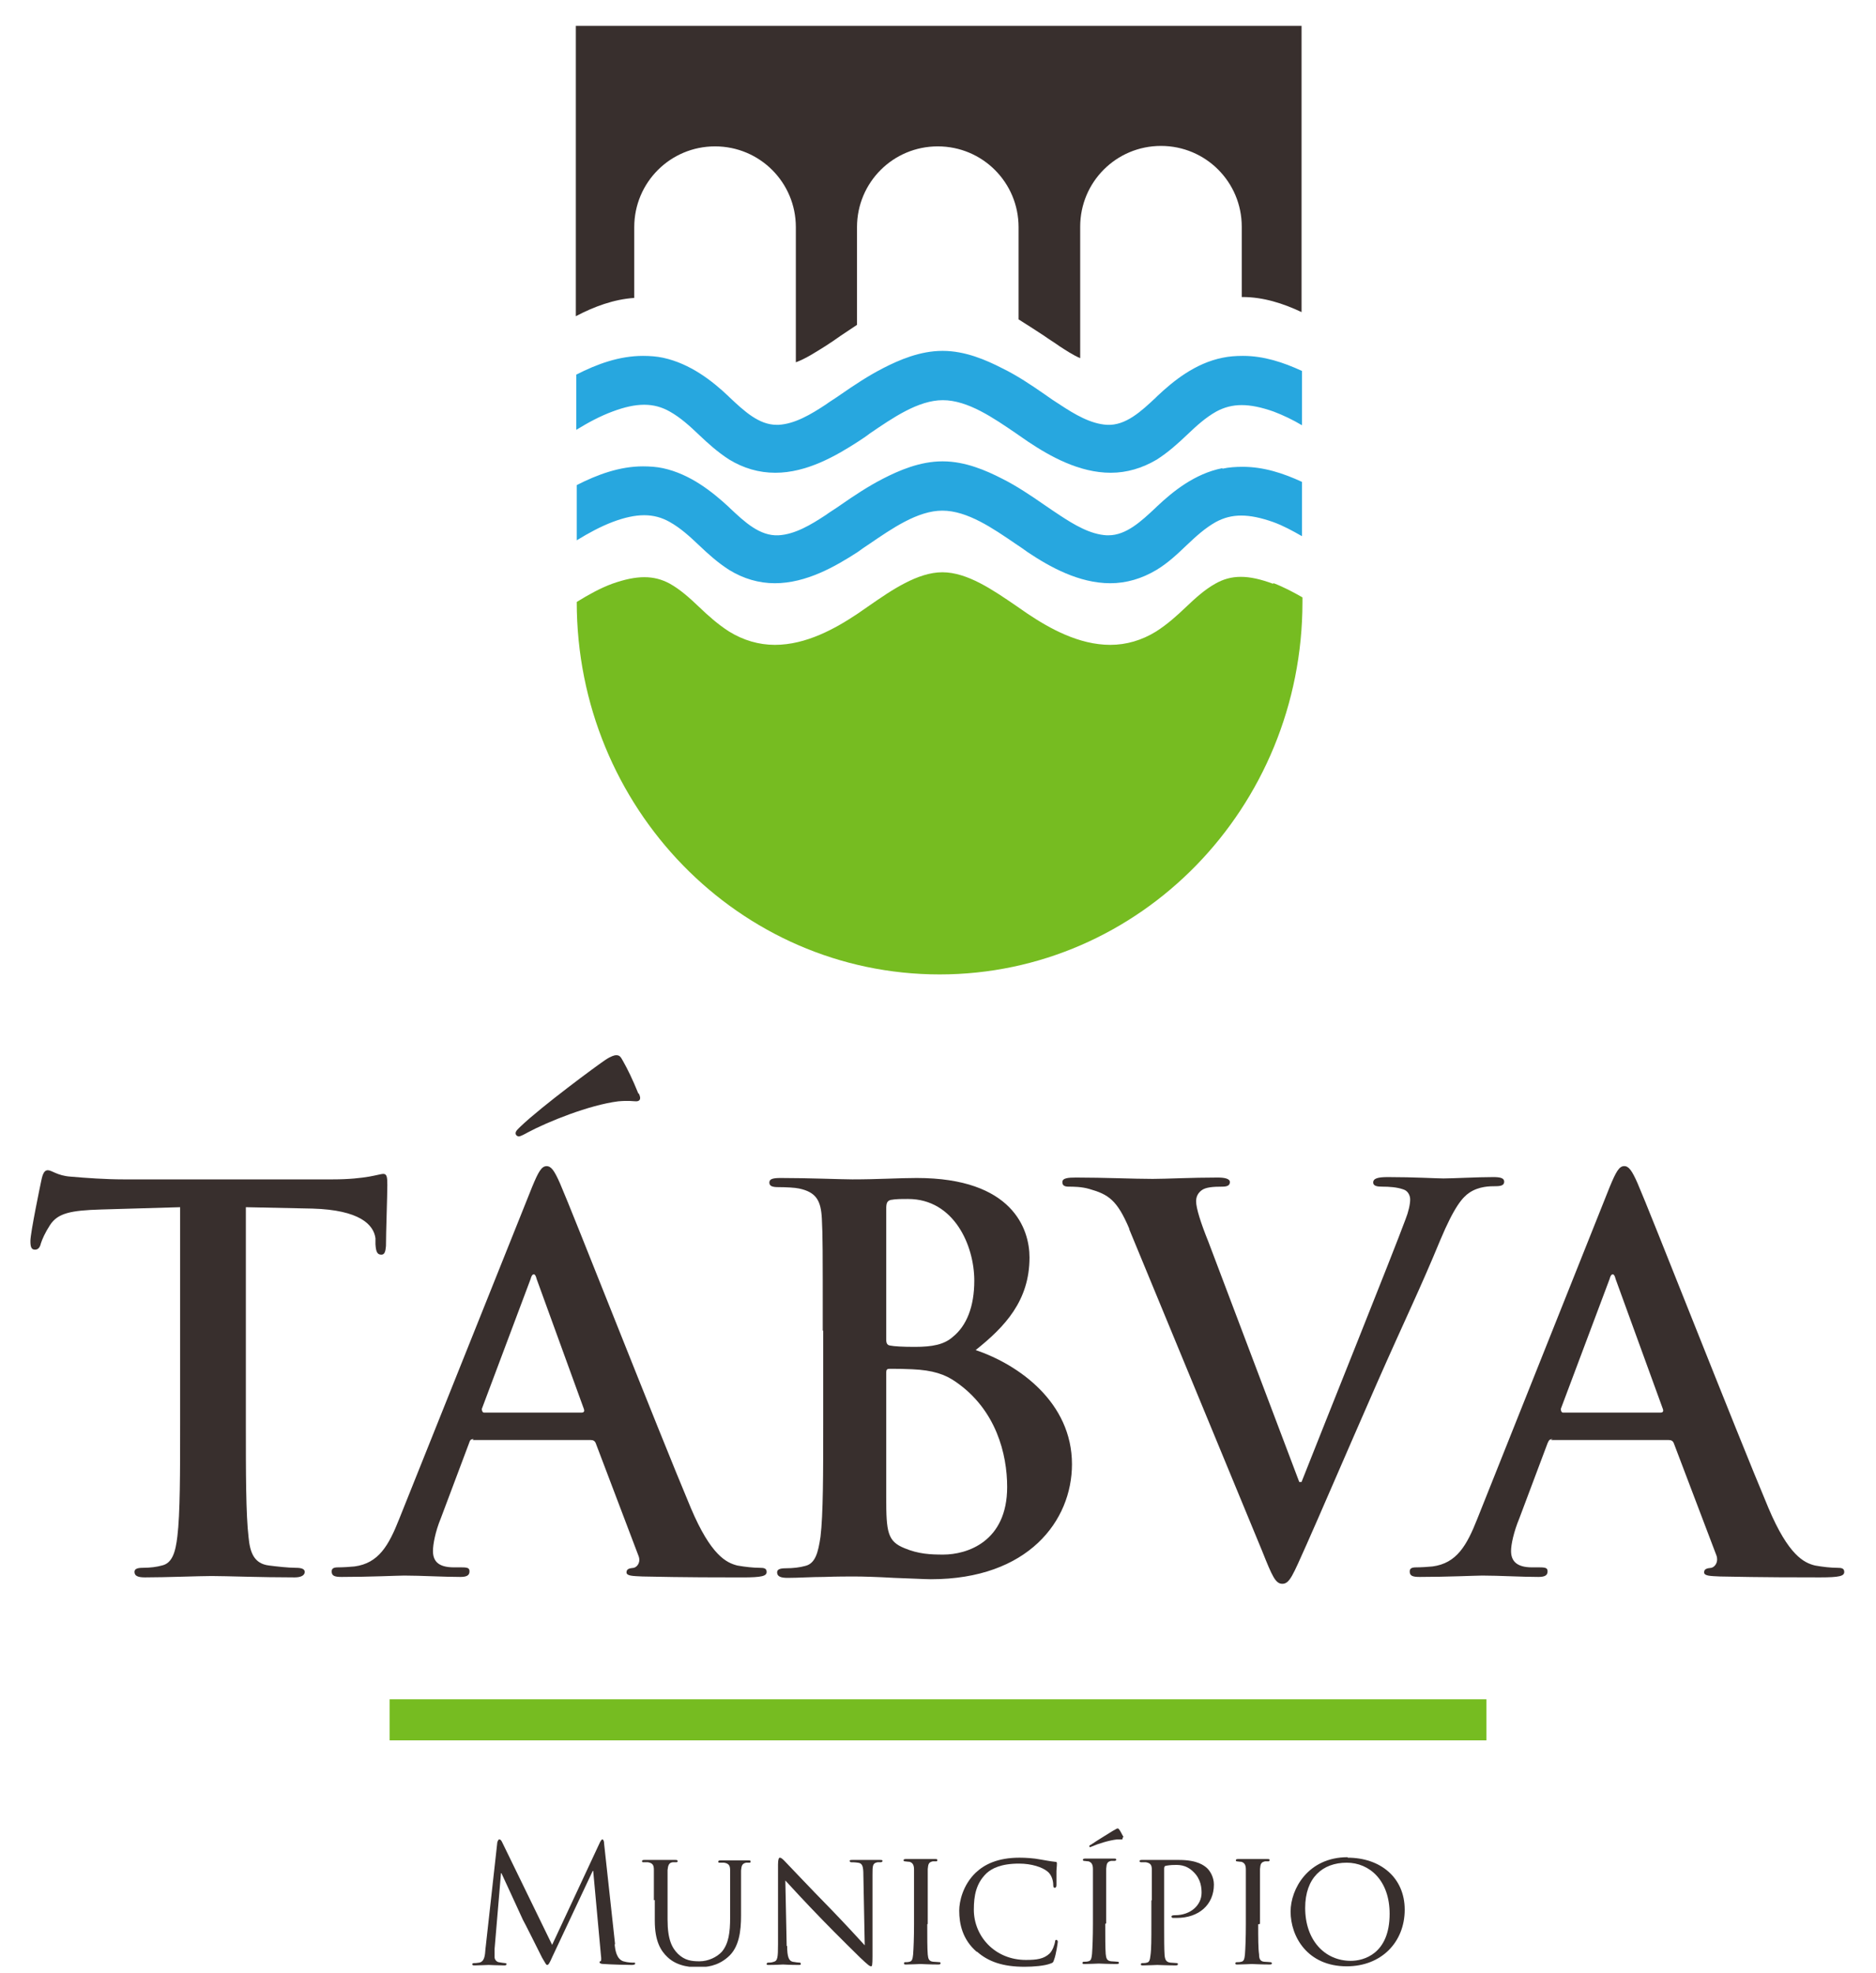 <svg width="58" height="61" viewBox="0 0 58 61" fill="none" xmlns="http://www.w3.org/2000/svg">
<g clip-path="url(#clip0_125_10990)">
<path fill-rule="evenodd" clip-rule="evenodd" d="M5.569 37.319L3.128 37.39C2.182 37.418 1.787 37.503 1.547 37.87C1.392 38.109 1.307 38.307 1.265 38.434C1.237 38.561 1.18 38.632 1.082 38.632C0.969 38.632 0.94 38.547 0.94 38.364C0.94 38.109 1.251 36.614 1.279 36.487C1.321 36.275 1.378 36.176 1.477 36.176C1.604 36.176 1.773 36.346 2.182 36.374C2.662 36.416 3.269 36.459 3.819 36.459H10.282C10.804 36.459 11.157 36.416 11.411 36.374C11.651 36.331 11.792 36.289 11.848 36.289C11.961 36.289 11.975 36.388 11.975 36.628C11.975 36.967 11.933 38.095 11.933 38.519C11.919 38.688 11.891 38.787 11.792 38.787C11.665 38.787 11.623 38.702 11.608 38.462V38.279C11.552 37.855 11.114 37.404 9.661 37.362L7.601 37.319V44.022C7.601 45.518 7.601 46.816 7.685 47.522C7.728 47.973 7.841 48.34 8.32 48.396C8.546 48.425 8.913 48.467 9.153 48.467C9.336 48.467 9.421 48.509 9.421 48.594C9.421 48.707 9.294 48.763 9.111 48.763C8.038 48.763 7.008 48.721 6.543 48.721C6.162 48.721 5.131 48.763 4.482 48.763C4.271 48.763 4.158 48.721 4.158 48.594C4.158 48.509 4.228 48.467 4.412 48.467C4.652 48.467 4.849 48.439 5.004 48.396C5.329 48.326 5.428 47.973 5.484 47.493C5.569 46.802 5.569 45.518 5.569 44.008V37.305V37.319Z" fill="#382F2D"/>
<path fill-rule="evenodd" clip-rule="evenodd" d="M19.751 33.806C19.849 34.003 19.751 34.046 19.666 34.046C19.581 34.046 19.44 34.017 19.116 34.046C18.212 34.159 16.928 34.681 16.322 35.005C16.195 35.076 16.082 35.132 16.039 35.132C16.011 35.132 15.941 35.104 15.941 35.033C15.941 34.963 16.011 34.907 16.096 34.822C16.745 34.201 18.466 32.931 18.721 32.762C18.89 32.649 19.003 32.62 19.045 32.62C19.158 32.62 19.186 32.663 19.271 32.818C19.398 33.044 19.553 33.354 19.736 33.806M17.973 43.669C18.057 43.669 18.071 43.627 18.057 43.571L16.59 39.535C16.59 39.535 16.561 39.394 16.505 39.394C16.449 39.394 16.42 39.478 16.406 39.535L14.896 43.556C14.896 43.556 14.896 43.669 14.967 43.669H17.973ZM14.642 44.488C14.558 44.488 14.53 44.516 14.501 44.615L13.626 46.943C13.457 47.352 13.386 47.748 13.386 47.945C13.386 48.241 13.528 48.453 14.036 48.453H14.275C14.473 48.453 14.515 48.481 14.515 48.58C14.515 48.707 14.417 48.749 14.233 48.749C13.711 48.749 13.006 48.707 12.498 48.707C12.314 48.707 11.425 48.749 10.564 48.749C10.353 48.749 10.254 48.721 10.254 48.58C10.254 48.481 10.325 48.453 10.451 48.453C10.593 48.453 10.832 48.439 10.96 48.425C11.707 48.326 12.018 47.776 12.342 46.957L16.449 36.699C16.646 36.219 16.745 36.05 16.9 36.05C17.041 36.05 17.14 36.191 17.309 36.572C17.704 37.475 20.315 44.135 21.359 46.619C21.98 48.086 22.46 48.312 22.799 48.397C23.038 48.439 23.293 48.467 23.49 48.467C23.617 48.467 23.702 48.481 23.702 48.594C23.702 48.721 23.561 48.764 22.954 48.764C22.347 48.764 21.176 48.764 19.863 48.735C19.567 48.721 19.37 48.721 19.37 48.608C19.37 48.51 19.44 48.481 19.595 48.467C19.708 48.439 19.821 48.284 19.736 48.086L18.424 44.629C18.396 44.544 18.34 44.516 18.255 44.516H14.614L14.642 44.488Z" fill="#382F2D"/>
<path fill-rule="evenodd" clip-rule="evenodd" d="M29.558 42.724C29.219 42.484 28.838 42.357 28.203 42.329C27.907 42.315 27.751 42.315 27.497 42.315C27.427 42.315 27.399 42.343 27.399 42.428V46.294C27.399 47.366 27.441 47.649 27.963 47.86C28.4 48.044 28.781 48.058 29.162 48.058C29.896 48.058 31.138 47.663 31.138 45.969C31.138 44.953 30.799 43.585 29.558 42.724ZM27.399 41.412C27.399 41.539 27.441 41.581 27.511 41.595C27.652 41.623 27.907 41.637 28.288 41.637C28.824 41.637 29.191 41.567 29.459 41.327C29.882 40.988 30.122 40.396 30.122 39.591C30.122 38.491 29.487 37.065 28.076 37.065C27.85 37.065 27.695 37.065 27.54 37.094C27.427 37.122 27.399 37.192 27.399 37.376V41.412ZM25.437 41.129C25.437 38.646 25.437 38.194 25.409 37.672C25.381 37.122 25.24 36.854 24.703 36.741C24.576 36.713 24.294 36.699 24.068 36.699C23.885 36.699 23.786 36.67 23.786 36.557C23.786 36.444 23.899 36.416 24.139 36.416C25 36.416 26.03 36.459 26.354 36.459C27.159 36.459 27.794 36.416 28.344 36.416C31.307 36.416 31.829 37.997 31.829 38.872C31.829 40.212 31.067 41.016 30.164 41.736C31.505 42.188 33.142 43.359 33.142 45.264C33.142 47.014 31.787 48.82 28.781 48.82C28.584 48.82 28.118 48.792 27.638 48.778C27.145 48.749 26.665 48.735 26.411 48.735C26.227 48.735 25.875 48.735 25.48 48.749C25.099 48.749 24.675 48.778 24.351 48.778C24.139 48.778 24.026 48.735 24.026 48.608C24.026 48.523 24.097 48.481 24.294 48.481C24.534 48.481 24.732 48.453 24.887 48.411C25.211 48.34 25.296 47.987 25.367 47.508C25.451 46.816 25.451 45.532 25.451 44.022V41.143L25.437 41.129Z" fill="#382F2D"/>
<path fill-rule="evenodd" clip-rule="evenodd" d="M34.919 37.997C34.538 37.094 34.27 36.924 33.678 36.755C33.438 36.684 33.17 36.684 33.043 36.684C32.902 36.684 32.845 36.642 32.845 36.543C32.845 36.416 33.029 36.402 33.269 36.402C34.129 36.402 35.061 36.444 35.639 36.444C36.048 36.444 36.839 36.402 37.643 36.402C37.84 36.402 38.024 36.43 38.024 36.543C38.024 36.656 37.925 36.684 37.784 36.684C37.516 36.684 37.276 36.699 37.149 36.797C37.036 36.882 36.98 36.995 36.98 37.136C36.98 37.348 37.121 37.799 37.361 38.392L40.169 45.814H40.239C40.945 44.022 43.062 38.759 43.457 37.686C43.541 37.475 43.598 37.235 43.598 37.08C43.598 36.953 43.527 36.811 43.386 36.769C43.189 36.699 42.949 36.684 42.737 36.684C42.596 36.684 42.455 36.67 42.455 36.557C42.455 36.43 42.596 36.388 42.906 36.388C43.725 36.388 44.416 36.43 44.628 36.43C44.91 36.43 45.672 36.388 46.166 36.388C46.378 36.388 46.505 36.416 46.505 36.529C46.505 36.642 46.406 36.67 46.237 36.67C46.067 36.67 45.729 36.67 45.432 36.868C45.221 37.009 44.967 37.291 44.529 38.335C43.894 39.873 43.457 40.748 42.568 42.766C41.523 45.151 40.761 46.929 40.395 47.747C39.971 48.693 39.873 48.961 39.647 48.961C39.435 48.961 39.336 48.735 39.026 47.959L34.905 37.983L34.919 37.997Z" fill="#382F2D"/>
<path fill-rule="evenodd" clip-rule="evenodd" d="M51.331 43.669C51.416 43.669 51.43 43.627 51.416 43.571L49.948 39.535C49.948 39.535 49.92 39.394 49.863 39.394C49.807 39.394 49.779 39.478 49.765 39.535L48.255 43.556C48.255 43.556 48.255 43.669 48.325 43.669H51.331ZM48.001 44.488C47.916 44.488 47.888 44.516 47.846 44.615L46.971 46.943C46.801 47.352 46.717 47.747 46.717 47.945C46.717 48.241 46.872 48.453 47.366 48.453H47.606C47.803 48.453 47.846 48.481 47.846 48.58C47.846 48.707 47.747 48.749 47.563 48.749C47.041 48.749 46.336 48.707 45.828 48.707C45.644 48.707 44.741 48.749 43.894 48.749C43.683 48.749 43.584 48.721 43.584 48.58C43.584 48.481 43.654 48.453 43.782 48.453C43.923 48.453 44.163 48.439 44.289 48.425C45.037 48.326 45.348 47.776 45.672 46.957L49.765 36.698C49.962 36.219 50.061 36.049 50.216 36.049C50.357 36.049 50.456 36.19 50.625 36.571C51.02 37.474 53.631 44.135 54.675 46.618C55.296 48.086 55.776 48.312 56.115 48.396C56.354 48.439 56.608 48.467 56.806 48.467C56.933 48.467 57.018 48.481 57.018 48.594C57.018 48.721 56.877 48.763 56.27 48.763C55.663 48.763 54.492 48.763 53.179 48.735C52.883 48.721 52.686 48.721 52.686 48.608C52.686 48.509 52.756 48.481 52.911 48.467C53.024 48.439 53.137 48.284 53.067 48.086L51.754 44.629C51.726 44.544 51.67 44.516 51.585 44.516H47.944L48.001 44.488Z" fill="#382F2D"/>
<path fill-rule="evenodd" clip-rule="evenodd" d="M19.003 60.095C19.017 60.278 19.059 60.56 19.271 60.631C19.412 60.673 19.553 60.673 19.595 60.673C19.624 60.673 19.638 60.673 19.638 60.701C19.638 60.73 19.595 60.744 19.525 60.744C19.412 60.744 18.862 60.73 18.678 60.715C18.565 60.715 18.537 60.687 18.537 60.659C18.537 60.645 18.537 60.631 18.565 60.631C18.593 60.631 18.593 60.546 18.579 60.447L18.34 57.837H18.325L17.084 60.476C16.985 60.701 16.957 60.744 16.914 60.744C16.886 60.744 16.858 60.687 16.759 60.518C16.632 60.264 16.195 59.389 16.166 59.347C16.124 59.248 15.56 58.034 15.503 57.907H15.489L15.291 60.25C15.291 60.334 15.291 60.419 15.291 60.504C15.291 60.574 15.348 60.645 15.418 60.659C15.503 60.673 15.588 60.687 15.616 60.687C15.63 60.687 15.658 60.687 15.658 60.715C15.658 60.758 15.63 60.758 15.574 60.758C15.39 60.758 15.136 60.744 15.108 60.744C15.066 60.744 14.812 60.758 14.685 60.758C14.628 60.758 14.6 60.758 14.6 60.715C14.6 60.701 14.628 60.687 14.656 60.687C14.699 60.687 14.727 60.687 14.812 60.673C14.981 60.645 14.995 60.447 15.009 60.25L15.376 56.948C15.376 56.948 15.404 56.863 15.433 56.863C15.461 56.863 15.489 56.877 15.517 56.934L17.07 60.123L18.551 56.948C18.551 56.948 18.593 56.863 18.622 56.863C18.65 56.863 18.678 56.906 18.678 57.004L19.017 60.109L19.003 60.095Z" fill="#382F2D"/>
<path fill-rule="evenodd" clip-rule="evenodd" d="M20.216 58.74C20.216 58.077 20.216 57.95 20.216 57.809C20.216 57.667 20.188 57.597 20.033 57.569C19.99 57.569 19.92 57.569 19.877 57.569C19.863 57.569 19.849 57.555 19.849 57.541C19.849 57.512 19.863 57.498 19.92 57.498C20.117 57.498 20.385 57.498 20.428 57.498C20.47 57.498 20.752 57.498 20.879 57.498C20.922 57.498 20.95 57.498 20.95 57.541C20.95 57.555 20.936 57.569 20.907 57.569C20.879 57.569 20.851 57.569 20.795 57.569C20.682 57.583 20.653 57.667 20.639 57.809C20.639 57.95 20.639 58.063 20.639 58.74V59.347C20.639 59.968 20.78 60.222 20.964 60.405C21.176 60.603 21.373 60.631 21.627 60.631C21.895 60.631 22.163 60.504 22.319 60.334C22.53 60.081 22.573 59.728 22.573 59.29V58.754C22.573 58.091 22.573 57.964 22.573 57.823C22.573 57.682 22.544 57.611 22.389 57.583C22.361 57.583 22.276 57.583 22.234 57.583C22.22 57.583 22.206 57.569 22.206 57.555C22.206 57.526 22.22 57.512 22.276 57.512C22.474 57.512 22.728 57.512 22.756 57.512C22.784 57.512 22.996 57.512 23.137 57.512C23.193 57.512 23.207 57.512 23.207 57.555C23.207 57.569 23.193 57.583 23.179 57.583C23.151 57.583 23.123 57.583 23.066 57.583C22.939 57.611 22.925 57.682 22.911 57.823C22.911 57.964 22.911 58.077 22.911 58.754V59.22C22.911 59.685 22.855 60.208 22.502 60.504C22.177 60.786 21.839 60.814 21.571 60.814C21.43 60.814 20.964 60.814 20.639 60.504C20.428 60.306 20.244 60.01 20.244 59.375V58.74H20.216Z" fill="#382F2D"/>
<path fill-rule="evenodd" clip-rule="evenodd" d="M24.336 60.151C24.336 60.504 24.393 60.617 24.506 60.645C24.59 60.659 24.689 60.673 24.731 60.673C24.745 60.673 24.759 60.687 24.759 60.715C24.759 60.744 24.731 60.744 24.675 60.744C24.421 60.744 24.237 60.73 24.209 60.73C24.181 60.73 23.983 60.744 23.772 60.744C23.729 60.744 23.701 60.744 23.701 60.715C23.701 60.701 23.715 60.673 23.744 60.673C23.772 60.673 23.856 60.673 23.927 60.645C24.04 60.617 24.054 60.504 24.054 60.109V57.639C24.054 57.47 24.082 57.428 24.11 57.428C24.167 57.428 24.237 57.512 24.28 57.555C24.35 57.625 24.999 58.317 25.691 59.022C26.128 59.474 26.608 59.996 26.735 60.137L26.693 57.978C26.693 57.696 26.665 57.597 26.523 57.583C26.439 57.569 26.34 57.569 26.312 57.569C26.284 57.569 26.269 57.541 26.269 57.526C26.269 57.498 26.312 57.498 26.354 57.498C26.552 57.498 26.763 57.498 26.82 57.498C26.876 57.498 27.017 57.498 27.201 57.498C27.243 57.498 27.285 57.498 27.285 57.526C27.285 57.541 27.271 57.569 27.229 57.569C27.215 57.569 27.172 57.569 27.13 57.569C26.975 57.597 26.975 57.682 26.975 57.95V60.476C26.975 60.758 26.961 60.786 26.933 60.786C26.89 60.786 26.848 60.758 26.594 60.518C26.552 60.476 25.902 59.841 25.437 59.361C24.915 58.825 24.421 58.288 24.28 58.133L24.322 60.165L24.336 60.151Z" fill="#382F2D"/>
<path fill-rule="evenodd" clip-rule="evenodd" d="M28.668 59.488C28.668 59.897 28.668 60.236 28.683 60.419C28.697 60.546 28.711 60.631 28.852 60.645C28.922 60.645 29.007 60.659 29.049 60.659C29.078 60.659 29.078 60.673 29.078 60.701C29.078 60.715 29.064 60.73 29.007 60.73C28.753 60.73 28.471 60.715 28.457 60.715C28.428 60.715 28.146 60.73 28.019 60.73C27.977 60.73 27.949 60.73 27.949 60.701C27.949 60.687 27.949 60.659 27.977 60.659C28.019 60.659 28.076 60.659 28.118 60.645C28.203 60.631 28.217 60.546 28.231 60.419C28.245 60.236 28.259 59.897 28.259 59.488V58.726C28.259 58.063 28.259 57.936 28.259 57.794C28.259 57.653 28.217 57.583 28.118 57.555C28.062 57.555 28.005 57.541 27.977 57.541C27.949 57.541 27.935 57.526 27.935 57.512C27.935 57.484 27.949 57.47 28.005 57.47C28.146 57.47 28.428 57.47 28.457 57.47C28.471 57.47 28.767 57.47 28.908 57.47C28.965 57.47 28.979 57.47 28.979 57.512C28.979 57.526 28.965 57.541 28.951 57.541C28.922 57.541 28.894 57.541 28.838 57.541C28.711 57.569 28.697 57.625 28.683 57.78C28.683 57.922 28.683 58.034 28.683 58.712V59.474L28.668 59.488Z" fill="#382F2D"/>
<path fill-rule="evenodd" clip-rule="evenodd" d="M30.192 60.334C29.755 59.953 29.656 59.474 29.656 59.065C29.656 58.782 29.769 58.274 30.164 57.893C30.432 57.639 30.842 57.428 31.519 57.428C31.702 57.428 31.956 57.442 32.168 57.484C32.337 57.512 32.478 57.541 32.62 57.555C32.662 57.555 32.676 57.569 32.676 57.597C32.676 57.625 32.676 57.682 32.662 57.837C32.662 57.978 32.662 58.218 32.662 58.274C32.662 58.345 32.634 58.359 32.605 58.359C32.577 58.359 32.563 58.331 32.563 58.274C32.563 58.105 32.493 57.936 32.38 57.851C32.224 57.724 31.9 57.611 31.505 57.611C30.94 57.611 30.658 57.766 30.503 57.907C30.178 58.218 30.108 58.599 30.108 59.036C30.108 59.855 30.757 60.589 31.716 60.589C32.055 60.589 32.267 60.56 32.45 60.391C32.549 60.292 32.605 60.109 32.62 60.024C32.62 59.982 32.634 59.968 32.662 59.968C32.676 59.968 32.704 59.996 32.704 60.024C32.704 60.052 32.648 60.433 32.591 60.574C32.563 60.659 32.563 60.673 32.478 60.701C32.295 60.772 31.956 60.8 31.674 60.8C31.011 60.8 30.559 60.645 30.207 60.334" fill="#382F2D"/>
<path fill-rule="evenodd" clip-rule="evenodd" d="M34.708 56.807C34.708 56.807 34.708 56.863 34.694 56.863C34.679 56.863 34.623 56.863 34.538 56.863C34.284 56.891 33.931 57.004 33.776 57.075C33.734 57.089 33.706 57.103 33.706 57.103C33.706 57.103 33.678 57.103 33.678 57.075C33.678 57.061 33.678 57.047 33.72 57.032C33.903 56.905 34.369 56.623 34.411 56.595C34.496 56.553 34.524 56.524 34.552 56.524C34.566 56.524 34.581 56.524 34.609 56.567C34.651 56.623 34.679 56.694 34.736 56.792M34.171 59.474C34.171 59.883 34.171 60.221 34.185 60.405C34.2 60.532 34.214 60.617 34.355 60.631C34.425 60.631 34.51 60.645 34.552 60.645C34.581 60.645 34.595 60.659 34.595 60.687C34.595 60.701 34.566 60.715 34.524 60.715C34.284 60.715 33.988 60.701 33.974 60.701C33.946 60.701 33.663 60.715 33.536 60.715C33.494 60.715 33.466 60.715 33.466 60.687C33.466 60.673 33.466 60.645 33.508 60.645C33.55 60.645 33.607 60.645 33.649 60.631C33.734 60.617 33.748 60.532 33.762 60.405C33.776 60.221 33.79 59.883 33.79 59.474V58.712C33.79 58.048 33.79 57.921 33.79 57.78C33.79 57.639 33.748 57.569 33.649 57.54C33.593 57.54 33.55 57.526 33.508 57.526C33.494 57.526 33.48 57.512 33.48 57.498C33.48 57.47 33.494 57.456 33.55 57.456C33.692 57.456 33.974 57.456 34.002 57.456C34.016 57.456 34.312 57.456 34.44 57.456C34.496 57.456 34.51 57.456 34.51 57.498C34.51 57.512 34.482 57.526 34.468 57.526C34.44 57.526 34.411 57.526 34.355 57.526C34.228 57.554 34.214 57.611 34.2 57.766C34.2 57.907 34.2 58.02 34.2 58.697V59.459L34.171 59.474Z" fill="#382F2D"/>
<path fill-rule="evenodd" clip-rule="evenodd" d="M35.611 58.74C35.611 58.077 35.611 57.95 35.611 57.809C35.611 57.667 35.583 57.597 35.428 57.569C35.385 57.569 35.315 57.569 35.272 57.569C35.258 57.569 35.23 57.555 35.23 57.541C35.23 57.512 35.244 57.498 35.3 57.498C35.498 57.498 35.78 57.498 35.823 57.498C35.921 57.498 36.26 57.498 36.458 57.498C37.036 57.498 37.234 57.682 37.304 57.738C37.403 57.823 37.53 58.02 37.53 58.26C37.53 58.881 37.064 59.29 36.387 59.29C36.359 59.29 36.288 59.29 36.26 59.29C36.246 59.29 36.218 59.276 36.218 59.248C36.218 59.22 36.246 59.206 36.331 59.206C36.81 59.206 37.149 58.895 37.149 58.514C37.149 58.373 37.135 58.091 36.895 57.865C36.655 57.625 36.401 57.653 36.288 57.653C36.218 57.653 36.091 57.667 36.034 57.682C36.006 57.682 35.992 57.724 35.992 57.766V59.516C35.992 59.925 35.992 60.264 36.006 60.447C36.02 60.574 36.048 60.659 36.19 60.673C36.246 60.673 36.345 60.687 36.387 60.687C36.415 60.687 36.415 60.701 36.415 60.73C36.415 60.744 36.401 60.758 36.345 60.758C36.105 60.758 35.809 60.744 35.78 60.744C35.766 60.744 35.47 60.758 35.343 60.758C35.3 60.758 35.272 60.758 35.272 60.73C35.272 60.715 35.272 60.687 35.315 60.687C35.357 60.687 35.413 60.687 35.456 60.673C35.54 60.659 35.554 60.574 35.569 60.447C35.597 60.264 35.597 59.925 35.597 59.516V58.754L35.611 58.74Z" fill="#382F2D"/>
<path fill-rule="evenodd" clip-rule="evenodd" d="M38.899 59.488C38.899 59.897 38.899 60.236 38.927 60.419C38.927 60.546 38.955 60.631 39.082 60.645C39.153 60.645 39.252 60.659 39.28 60.659C39.308 60.659 39.322 60.673 39.322 60.701C39.322 60.715 39.308 60.73 39.252 60.73C39.012 60.73 38.715 60.715 38.701 60.715C38.673 60.715 38.405 60.73 38.264 60.73C38.222 60.73 38.193 60.73 38.193 60.701C38.193 60.687 38.193 60.659 38.236 60.659C38.278 60.659 38.334 60.659 38.377 60.645C38.462 60.631 38.476 60.546 38.49 60.419C38.504 60.236 38.518 59.897 38.518 59.488V58.726C38.518 58.063 38.518 57.936 38.518 57.794C38.518 57.653 38.476 57.583 38.377 57.555C38.32 57.555 38.264 57.541 38.236 57.541C38.222 57.541 38.208 57.526 38.208 57.512C38.208 57.484 38.222 57.47 38.278 57.47C38.419 57.47 38.701 57.47 38.73 57.47C38.758 57.47 39.04 57.47 39.181 57.47C39.238 57.47 39.252 57.47 39.252 57.512C39.252 57.526 39.224 57.541 39.224 57.541C39.195 57.541 39.167 57.541 39.111 57.541C38.984 57.569 38.969 57.625 38.955 57.78C38.955 57.922 38.955 58.034 38.955 58.712V59.474L38.899 59.488Z" fill="#382F2D"/>
<path fill-rule="evenodd" clip-rule="evenodd" d="M41.764 60.617C42.159 60.617 42.963 60.405 42.963 59.163C42.963 58.133 42.342 57.583 41.636 57.583C40.889 57.583 40.352 58.048 40.352 58.98C40.352 59.982 40.959 60.617 41.764 60.617ZM41.665 57.428C42.667 57.428 43.429 58.034 43.429 59.036C43.429 60.038 42.709 60.786 41.636 60.786C40.423 60.786 39.901 59.869 39.901 59.093C39.901 58.401 40.437 57.413 41.665 57.413V57.428Z" fill="#382F2D"/>
<path fill-rule="evenodd" clip-rule="evenodd" d="M39.351 18.044C38.589 17.762 38.067 17.762 37.573 18.044C37.248 18.227 36.966 18.481 36.67 18.763C36.388 19.032 36.091 19.3 35.738 19.525C35.301 19.794 34.821 19.935 34.327 19.935C33.354 19.935 32.45 19.427 31.773 18.975C31.646 18.89 31.533 18.806 31.406 18.721C30.701 18.241 29.911 17.691 29.134 17.691C28.372 17.691 27.568 18.241 26.877 18.721C26.75 18.806 26.637 18.89 26.51 18.975C25.832 19.427 24.929 19.935 23.956 19.935C23.462 19.935 22.982 19.794 22.545 19.525C22.192 19.3 21.895 19.032 21.613 18.763C21.317 18.481 21.035 18.227 20.71 18.044C20.216 17.776 19.694 17.776 18.932 18.044C18.551 18.185 18.198 18.382 17.831 18.608C17.831 24.972 22.855 30.123 29.05 30.123C35.245 30.123 40.268 24.972 40.268 18.608V18.467C39.972 18.298 39.675 18.142 39.379 18.03" fill="#76BC21"/>
<path fill-rule="evenodd" clip-rule="evenodd" d="M37.785 14.474C36.938 14.643 36.261 15.193 35.767 15.659L35.724 15.701C35.287 16.111 34.821 16.548 34.271 16.548C34.257 16.548 34.228 16.548 34.214 16.548C33.706 16.52 33.212 16.224 32.761 15.927C32.606 15.828 32.45 15.716 32.281 15.603C31.872 15.32 31.435 15.024 30.983 14.798C30.489 14.544 29.84 14.262 29.149 14.262H29.134C28.443 14.262 27.794 14.544 27.3 14.798C26.834 15.038 26.411 15.32 26.002 15.603C25.847 15.716 25.677 15.814 25.522 15.927C25.07 16.224 24.577 16.52 24.069 16.548C23.49 16.576 23.024 16.139 22.559 15.701L22.516 15.659C22.023 15.207 21.345 14.657 20.498 14.474C20.301 14.431 20.089 14.417 19.878 14.417C19.158 14.417 18.466 14.671 17.831 14.996V16.703C18.198 16.477 18.565 16.28 18.932 16.139C19.68 15.857 20.216 15.857 20.71 16.139C21.035 16.322 21.317 16.576 21.613 16.858C21.895 17.127 22.192 17.395 22.545 17.62C22.982 17.889 23.462 18.03 23.956 18.03C24.929 18.03 25.832 17.508 26.51 17.07C26.623 16.985 26.75 16.901 26.877 16.816C27.582 16.336 28.372 15.786 29.134 15.786C29.911 15.786 30.701 16.336 31.406 16.816C31.533 16.901 31.66 16.985 31.773 17.07C32.45 17.522 33.354 18.03 34.327 18.03C34.821 18.03 35.301 17.889 35.752 17.62C36.105 17.409 36.402 17.127 36.684 16.858C36.98 16.576 37.262 16.322 37.587 16.139C38.081 15.871 38.603 15.871 39.365 16.139C39.675 16.252 39.958 16.407 40.254 16.576V14.897C39.675 14.629 39.069 14.431 38.419 14.431C38.208 14.431 37.996 14.445 37.799 14.488" fill="#27A7DF"/>
<path fill-rule="evenodd" clip-rule="evenodd" d="M38.419 11.002C38.208 11.002 37.996 11.017 37.799 11.059C36.952 11.228 36.275 11.778 35.781 12.244L35.738 12.287C35.287 12.71 34.807 13.161 34.228 13.133C33.721 13.105 33.227 12.809 32.775 12.512C32.62 12.414 32.45 12.301 32.295 12.188C31.886 11.905 31.449 11.609 30.983 11.383C30.489 11.129 29.84 10.847 29.148 10.847H29.134C28.443 10.847 27.794 11.129 27.3 11.383C26.834 11.623 26.411 11.905 26.002 12.188C25.846 12.301 25.677 12.399 25.522 12.512C25.07 12.809 24.577 13.105 24.069 13.133C24.054 13.133 24.026 13.133 24.012 13.133C23.462 13.133 23.01 12.71 22.559 12.287L22.516 12.244C22.023 11.778 21.345 11.242 20.498 11.059C20.301 11.017 20.089 11.002 19.878 11.002C19.144 11.002 18.452 11.256 17.817 11.581V13.288C18.184 13.063 18.551 12.865 18.932 12.724C19.68 12.442 20.216 12.442 20.71 12.724C21.035 12.907 21.317 13.161 21.613 13.444C21.895 13.712 22.192 13.98 22.545 14.206C22.982 14.474 23.462 14.615 23.97 14.615C24.943 14.615 25.846 14.093 26.524 13.655C26.651 13.571 26.764 13.5 26.891 13.401C27.596 12.921 28.387 12.371 29.148 12.371C29.925 12.371 30.715 12.921 31.42 13.401C31.547 13.486 31.66 13.571 31.787 13.655C32.465 14.107 33.368 14.615 34.341 14.615C34.835 14.615 35.315 14.474 35.767 14.206C36.119 13.98 36.416 13.712 36.698 13.444C36.994 13.161 37.276 12.907 37.601 12.724C38.095 12.456 38.617 12.456 39.379 12.724C39.675 12.837 39.972 12.978 40.254 13.147V11.468C39.675 11.2 39.069 11.002 38.434 11.002" fill="#27A7DF"/>
<path fill-rule="evenodd" clip-rule="evenodd" d="M17.803 0.8V9.775C18.368 9.478 18.974 9.253 19.609 9.21V7.023C19.609 5.64 20.724 4.525 22.107 4.525C23.49 4.525 24.605 5.64 24.605 7.023V11.2C24.915 11.087 25.212 10.889 25.508 10.706C25.663 10.607 25.832 10.494 25.988 10.381C26.157 10.268 26.326 10.156 26.496 10.043V7.023C26.496 5.64 27.61 4.525 28.993 4.525C30.376 4.525 31.491 5.64 31.491 7.023V9.873C31.759 10.043 32.027 10.212 32.281 10.381C32.436 10.494 32.606 10.593 32.761 10.706C32.958 10.833 33.17 10.974 33.396 11.073V7.009C33.396 5.626 34.511 4.511 35.894 4.511C37.276 4.511 38.391 5.626 38.391 7.009V9.182H38.419C39.054 9.182 39.675 9.38 40.24 9.648V0.8H17.803Z" fill="#382F2D"/>
<path d="M45.955 52.531H12.046V53.801H45.955V52.531Z" fill="#76BC21"/>
</g>
<defs>
<clipPath id="clip0_125_10990">
<rect width="56.12" height="60" fill="white" transform="translate(0.94 0.8)"/>
</clipPath>
</defs>
</svg>
